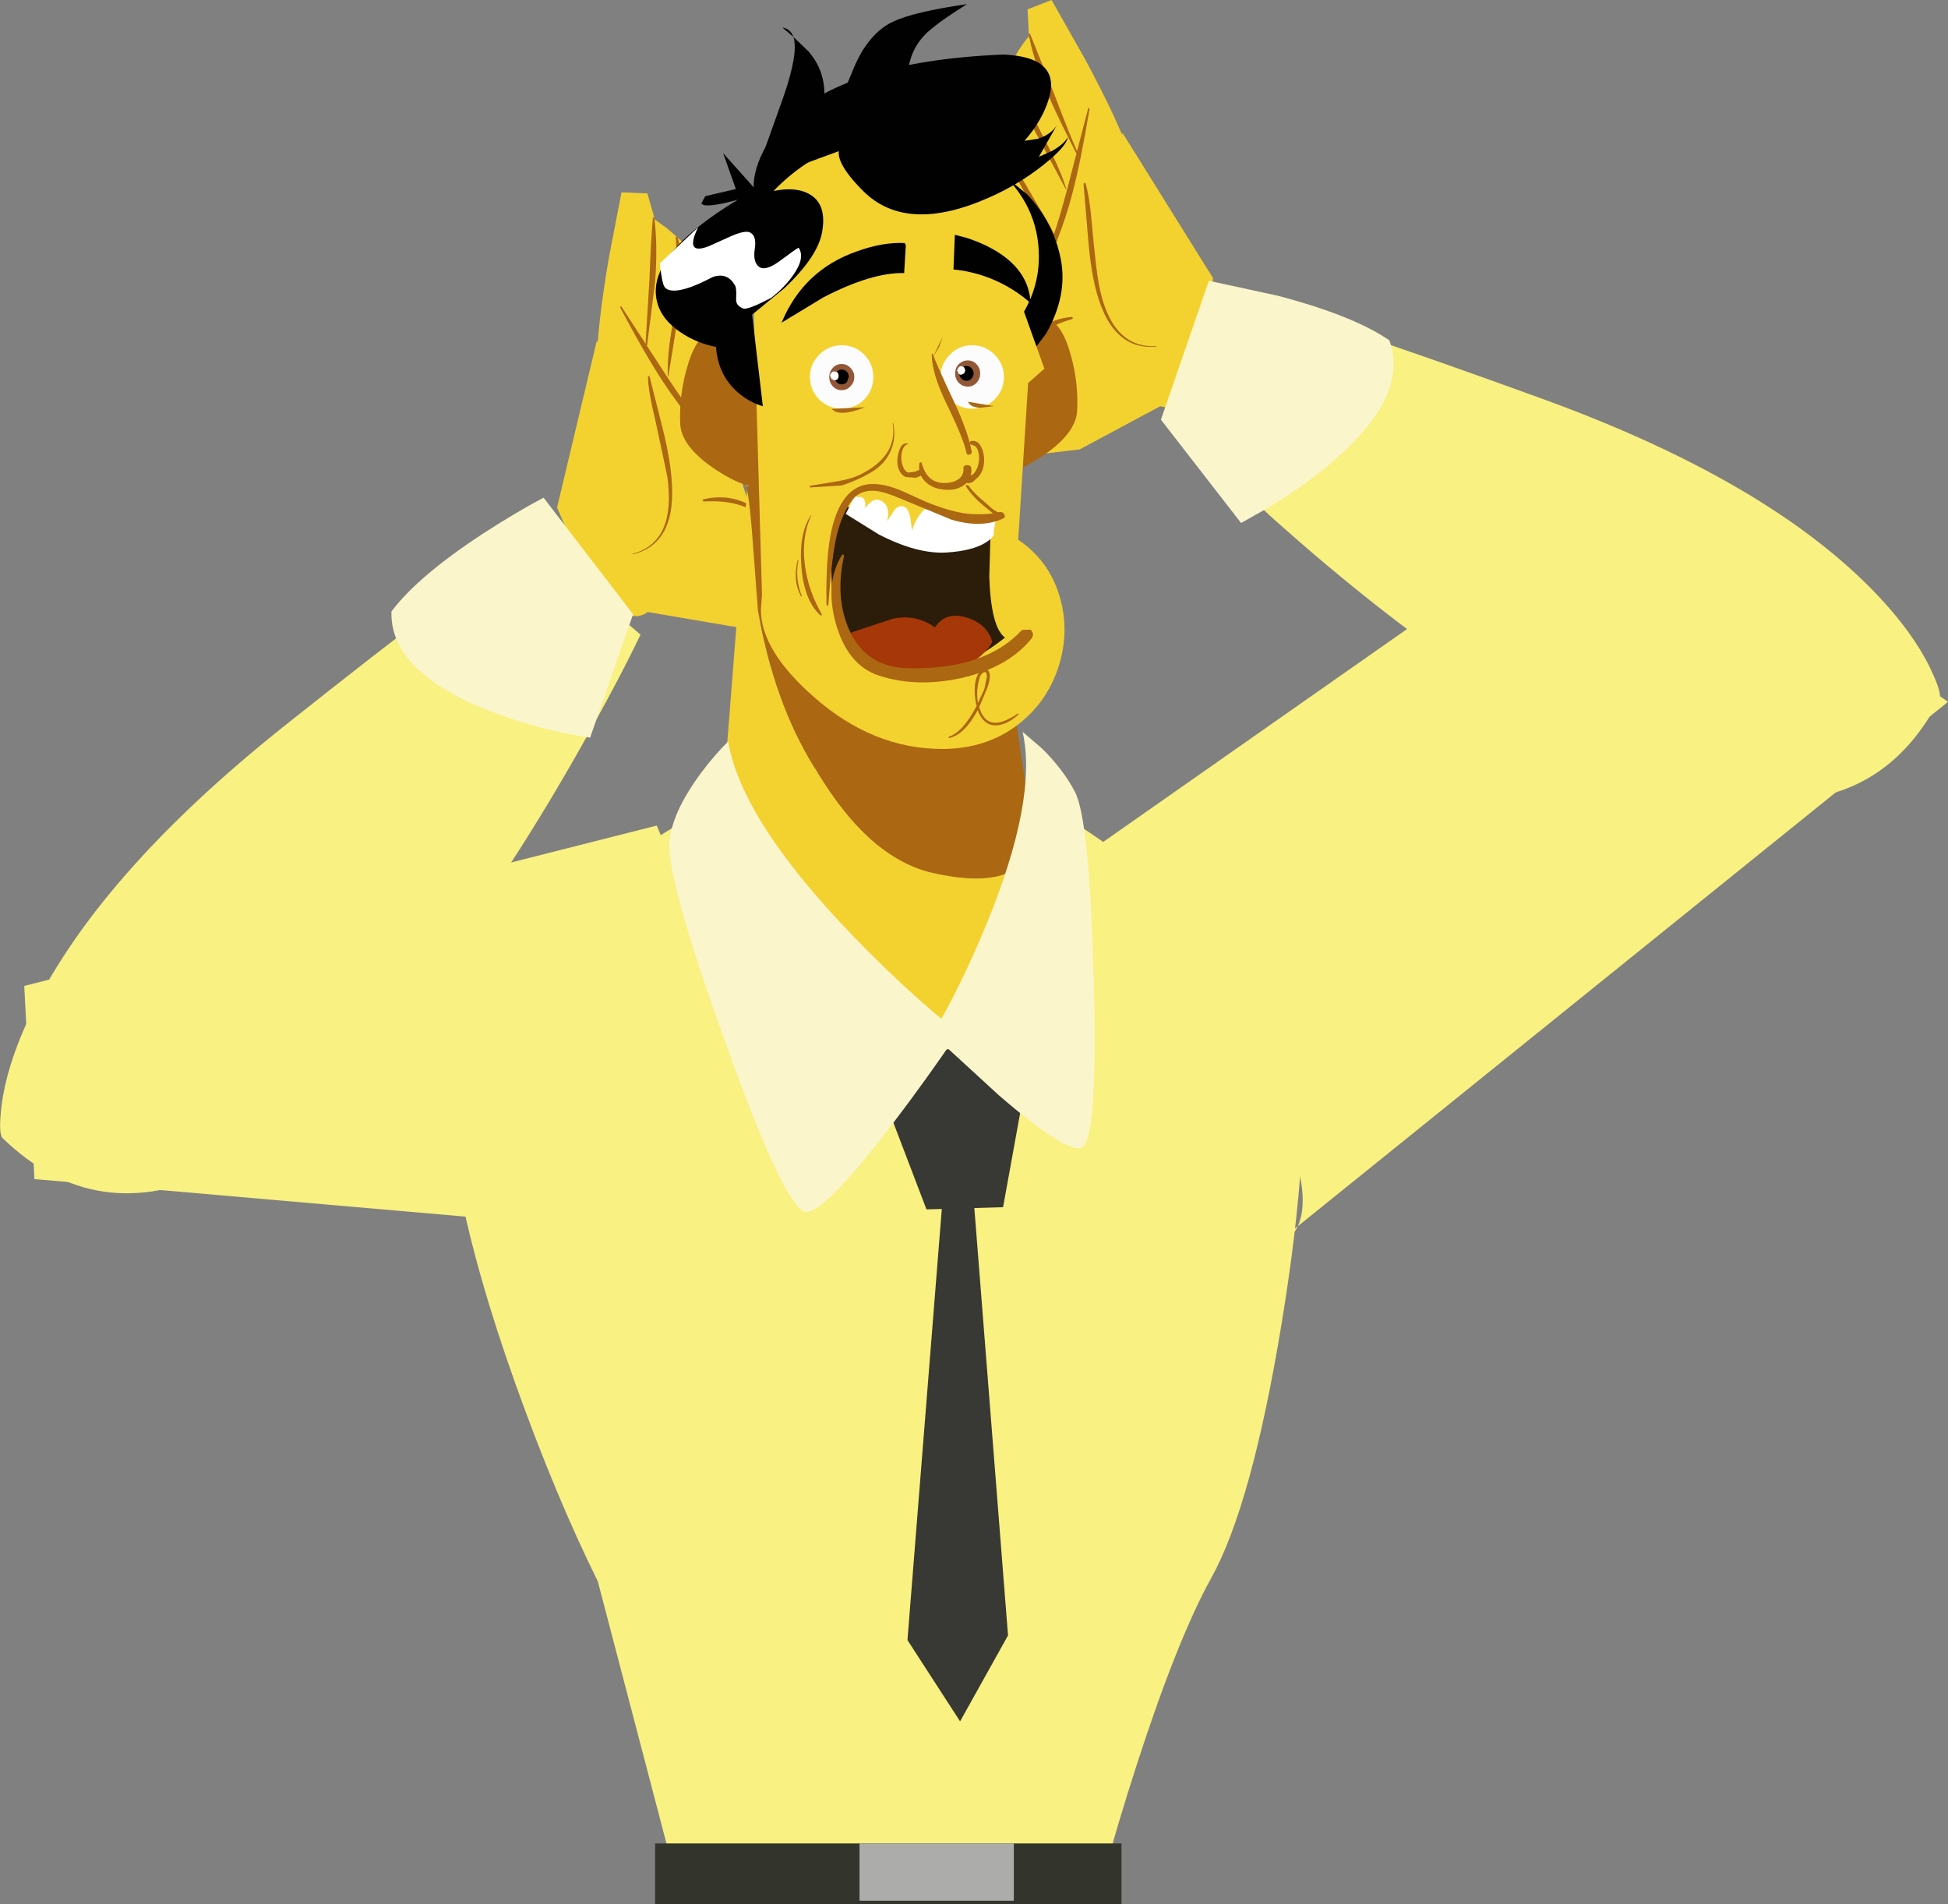 <?xml version="1.0" encoding="UTF-8" standalone="no"?>
<svg xmlns:xlink="http://www.w3.org/1999/xlink" height="345.55px" width="353.55px" xmlns="http://www.w3.org/2000/svg">
  <rect width="100%" height="100%" fill="#808080" stroke="none"/>
  <g transform="matrix(1.0, 0.0, 0.0, 1.0, 0.1, 0.0)">
    <path d="M294.8 86.45 L353.45 127.35 235.45 222.5 Q234.85 223.75 233.85 224.65 232.35 226.05 230.75 226.25 L235.45 222.5 Q236.6 219.95 236.25 216.05 234.4 197.25 197.8 154.4 L294.8 86.45" fill="#f9f181" fill-rule="evenodd" stroke="none"/>
    <path d="M340.65 108.0 Q347.05 114.75 350.15 121.1 352.45 125.85 351.9 126.9 341.0 147.9 316.85 144.9 297.5 142.5 270.6 124.9 251.35 112.4 230.3 93.5 L213.05 77.15 225.75 55.95 224.9 55.15 Q224.7 54.45 227.95 55.15 238.35 57.3 279.5 72.25 321.05 87.3 340.65 108.0" fill="#f9f181" fill-rule="evenodd" stroke="none"/>
    <path d="M186.9 61.8 L186.65 48.85 203.65 24.15 220.05 50.45 219.75 54.45 Q219.25 59.25 218.4 63.1 215.7 75.4 210.5 73.7 L195.85 81.55 184.0 82.95 169.45 96.65 Q168.45 95.75 168.0 93.75 167.1 89.75 169.95 84.3 172.85 78.85 177.45 76.95 179.75 76.05 181.5 76.2 181.65 73.45 182.4 70.3 183.95 63.95 186.9 61.8" fill="#f3d230" fill-rule="evenodd" stroke="none"/>
    <path d="M196.7 10.5 Q203.1 22.35 205.25 28.95 L190.3 52.35 Q187.45 44.6 184.95 36.1 179.95 19.1 181.6 15.3 184.3 9.2 186.65 6.6 L186.4 1.7 190.75 0.0 196.7 10.5" fill="#f3d230" fill-rule="evenodd" stroke="none"/>
    <path d="M195.05 48.95 L189.3 57.0 Q185.8 49.1 183.35 40.7 178.4 23.8 183.45 21.05 188.5 18.25 192.3 33.35 194.2 40.85 195.05 48.95" fill="#f3d230" fill-rule="evenodd" stroke="none"/>
    <path d="M197.25 41.65 L196.55 33.35 196.7 33.15 196.9 33.25 Q197.65 35.5 198.15 41.45 198.8 48.65 199.3 51.4 201.5 63.3 209.8 62.8 L209.8 62.9 Q201.35 63.7 198.6 51.75 197.7 47.9 197.25 41.65" fill="#ab6712" fill-rule="evenodd" stroke="none"/>
    <path d="M193.45 34.85 L197.4 19.65 197.55 19.55 197.65 19.75 Q196.0 29.6 194.5 35.2 192.25 43.75 188.75 49.8 L188.6 49.85 188.55 49.7 Q191.1 43.6 193.45 34.85" fill="#ab6712" fill-rule="evenodd" stroke="none"/>
    <path d="M195.45 27.6 L195.4 27.8 195.2 27.75 Q191.65 20.8 190.15 17.25 187.55 11.2 186.6 6.25 186.55 6.15 186.65 6.1 L186.85 6.15 191.15 16.85 Q193.85 24.0 195.45 27.6" fill="#ab6712" fill-rule="evenodd" stroke="none"/>
    <path d="M193.45 34.35 L193.35 34.35 187.3 23.0 Q183.5 15.95 183.75 10.9 L183.9 10.75 184.05 10.85 Q186.4 19.4 188.95 24.25 192.4 30.75 193.45 34.35" fill="#ab6712" fill-rule="evenodd" stroke="none"/>
    <path d="M181.2 19.0 Q181.35 18.95 181.4 19.15 181.95 23.15 182.8 26.05 183.8 29.45 185.5 32.55 L188.75 38.1 Q190.85 41.55 191.85 43.75 L191.7 43.8 Q186.7 37.2 183.55 30.45 181.85 26.85 181.3 24.95 180.3 21.65 180.95 19.15 181.0 19.0 181.2 19.0" fill="#ab6712" fill-rule="evenodd" stroke="none"/>
    <path d="M182.45 76.35 L182.25 76.35 Q181.9 69.35 184.65 64.2 187.9 58.1 194.45 57.5 L194.65 57.7 194.5 57.9 Q188.1 59.65 185.05 64.75 182.25 69.35 182.45 76.35" fill="#ab6712" fill-rule="evenodd" stroke="none"/>
    <path d="M210.6 76.15 L219.3 50.95 231.75 53.65 Q245.5 57.25 252.05 61.75 255.9 72.05 240.9 84.5 236.25 88.4 230.2 92.05 L225.15 94.9 210.6 76.15" fill="#fbf5cb" fill-rule="evenodd" stroke="none"/>
    <path d="M4.3 178.9 L119.1 149.8 Q133.4 182.95 113.4 205.45 103.4 216.7 90.55 221.3 L6.15 213.95 4.3 178.9" fill="#f9f181" fill-rule="evenodd" stroke="none"/>
    <path d="M51.6 131.65 Q85.9 104.4 95.05 99.05 99.65 96.35 97.35 99.1 L116.15 115.15 Q112.0 123.85 105.0 136.15 91.05 160.75 76.8 178.75 56.9 203.95 39.35 212.4 17.4 222.95 0.4 206.55 -0.45 205.75 0.2 200.5 1.1 193.5 5.0 185.05 17.05 159.15 51.6 131.65" fill="#f9f181" fill-rule="evenodd" stroke="none"/>
    <path d="M164.2 116.5 Q164.4 118.55 163.7 119.7 L145.55 111.4 133.85 113.85 117.45 111.05 Q113.1 114.3 106.6 103.55 104.6 100.15 102.6 95.8 L101.0 92.1 108.2 61.9 132.2 79.9 136.05 92.25 Q139.55 93.35 143.0 98.85 144.75 101.6 145.75 104.15 L149.85 103.6 Q154.85 103.9 159.3 108.2 163.75 112.45 164.2 116.5" fill="#f3d230" fill-rule="evenodd" stroke="none"/>
    <path d="M110.4 46.8 L112.7 34.9 117.4 35.1 118.75 39.85 120.85 41.35 Q123.45 43.45 126.25 46.5 129.05 49.55 129.7 67.3 130.05 76.15 129.8 84.4 L108.2 67.0 Q108.15 60.05 110.4 46.8" fill="#f3d230" fill-rule="evenodd" stroke="none"/>
    <path d="M132.25 88.45 L124.2 82.65 Q122.45 74.7 121.85 67.0 120.65 51.5 126.35 52.5 132.05 53.55 132.7 71.1 133.05 79.9 132.25 88.45" fill="#f3d230" fill-rule="evenodd" stroke="none"/>
    <path d="M121.0 86.4 L118.9 76.55 Q117.5 70.75 117.5 68.4 117.5 68.25 117.65 68.25 L117.8 68.35 119.85 76.45 Q121.4 82.45 121.75 86.45 122.95 98.65 114.7 100.6 L114.7 100.5 Q122.7 98.35 121.0 86.4" fill="#ab6712" fill-rule="evenodd" stroke="none"/>
    <path d="M120.35 69.45 Q117.1 64.55 112.45 55.8 L112.5 55.6 112.7 55.65 121.25 68.8 Q126.25 76.35 130.6 81.35 L130.6 81.5 130.45 81.5 Q125.25 76.85 120.35 69.45" fill="#ab6712" fill-rule="evenodd" stroke="none"/>
    <path d="M118.4 39.5 Q118.65 39.35 118.65 39.5 119.3 44.55 118.8 51.1 L117.35 62.6 Q117.35 62.8 117.05 62.6 L117.75 51.05 Q118.05 43.2 118.4 39.5" fill="#ab6712" fill-rule="evenodd" stroke="none"/>
    <path d="M122.55 43.05 Q122.55 42.95 122.7 42.95 L122.85 43.05 Q124.55 47.8 123.25 55.6 L121.2 68.3 121.1 68.3 Q121.0 65.75 121.4 62.5 L122.25 56.75 Q123.05 51.25 122.55 43.05" fill="#ab6712" fill-rule="evenodd" stroke="none"/>
    <path d="M125.75 76.75 Q125.65 76.8 125.65 76.7 125.9 74.45 126.7 70.75 L127.95 64.85 Q129.15 57.55 127.7 50.1 L127.85 49.9 128.1 49.95 Q130.95 54.4 129.4 63.3 128.6 68.05 125.75 76.75" fill="#6b6b66" fill-rule="evenodd" stroke="none"/>
    <path d="M139.25 94.6 Q136.75 92.35 133.8 91.55 131.25 90.8 127.6 91.0 L127.4 90.8 127.55 90.6 Q133.95 89.1 138.95 93.85 143.2 97.85 145.1 104.6 L144.95 104.65 Q142.8 97.85 139.25 94.6" fill="#ab6712" fill-rule="evenodd" stroke="none"/>
    <path d="M98.55 90.3 L114.8 111.45 107.0 133.85 Q97.85 132.5 88.75 129.0 70.6 121.9 70.95 110.95 75.7 104.6 87.6 96.8 93.55 92.95 98.55 90.3" fill="#fbf5cb" fill-rule="evenodd" stroke="none"/>
    <path d="M236.0 186.7 Q237.95 207.1 232.5 240.2 227.1 273.05 219.75 286.3 213.65 297.3 206.3 319.95 202.65 331.25 200.2 340.35 L122.05 339.05 108.4 286.95 Q100.75 271.5 93.5 251.25 79.0 210.7 81.05 186.7 89.7 175.4 103.55 163.65 131.2 140.1 157.2 137.85 180.85 135.8 210.8 161.05 225.75 173.7 236.0 186.7" fill="#f9f181" fill-rule="evenodd" stroke="none"/>
    <path d="M139.5 88.15 L136.15 88.15 135.35 88.25 135.55 85.25 139.5 88.15" fill="#f3d230" fill-rule="evenodd" stroke="none"/>
    <path d="M168.5 158.25 Q184.0 161.95 187.15 153.9 L187.6 152.8 Q188.8 166.4 186.8 175.2 183.8 188.55 173.8 187.35 161.3 185.8 144.65 169.0 139.45 163.75 134.45 157.6 L130.5 152.5 135.5 88.8 Q136.15 91.15 136.7 100.25 L137.45 110.7 Q140.4 127.45 147.65 139.15 151.95 146.4 156.3 150.75 162.0 156.5 168.5 158.25" fill="#f3d230" fill-rule="evenodd" stroke="none"/>
    <path d="M187.6 152.8 L187.15 153.9 Q184.0 161.95 168.5 158.25 162.0 156.5 156.3 150.75 151.95 146.4 147.65 139.15 140.4 127.45 137.45 110.7 L136.65 100.0 Q136.0 90.65 135.35 88.25 L136.15 88.15 139.5 88.15 182.6 119.6 187.6 152.8" fill="#ab6712" fill-rule="evenodd" stroke="none"/>
    <path d="M189.8 57.75 Q192.65 58.6 194.25 64.45 195.65 69.45 195.4 74.45 195.25 78.75 188.65 83.05 181.95 87.4 177.6 85.75 175.5 85.0 176.0 80.15 176.45 75.75 178.75 70.15 181.1 64.4 183.95 60.9 187.2 57.0 189.8 57.75" fill="#ab6712" fill-rule="evenodd" stroke="none"/>
    <path d="M129.0 60.15 Q131.6 59.4 134.85 63.3 137.7 66.8 140.05 72.55 142.3 78.15 142.75 82.55 143.25 87.4 141.15 88.15 136.8 89.75 130.15 85.45 123.5 81.15 123.35 76.85 123.15 71.75 124.55 66.85 126.15 61.0 129.0 60.15" fill="#ab6712" fill-rule="evenodd" stroke="none"/>
    <path d="M192.4 46.9 Q193.75 53.55 189.75 60.55 L185.45 66.25 181.95 31.7 186.35 35.3 Q191.05 40.25 192.4 46.9" fill="#010101" fill-rule="evenodd" stroke="none"/>
    <path d="M162.25 23.9 Q173.1 23.9 180.8 30.55 188.45 37.15 188.45 46.55 188.45 51.9 185.75 56.55 L189.45 66.9 186.5 69.5 184.7 97.95 Q190.35 101.75 192.25 108.35 194.05 114.5 192.05 120.9 189.95 127.4 184.7 131.45 178.9 135.9 170.9 135.9 158.35 135.9 147.65 126.5 138.0 118.05 138.0 110.65 L138.2 107.9 136.55 50.85 Q136.05 48.85 136.05 46.55 136.05 37.2 143.75 30.55 151.4 23.9 162.25 23.9" fill="#f3d230" fill-rule="evenodd" stroke="none"/>
    <path d="M158.4 68.4 Q158.4 70.8 156.75 72.5 155.05 74.15 152.65 74.15 150.3 74.15 148.6 72.5 146.9 70.8 146.9 68.4 146.9 66.05 148.6 64.35 150.3 62.65 152.65 62.65 155.05 62.65 156.75 64.35 158.4 66.05 158.4 68.4" fill="#fcfcfc" fill-rule="evenodd" stroke="none"/>
    <path d="M182.1 68.4 Q182.1 70.8 180.4 72.5 178.7 74.15 176.35 74.15 173.95 74.15 172.3 72.5 170.6 70.8 170.6 68.4 170.6 66.05 172.3 64.35 173.95 62.65 176.35 62.65 178.7 62.65 180.4 64.35 182.1 66.05 182.1 68.4" fill="#fcfcfc" fill-rule="evenodd" stroke="none"/>
    <path d="M171.2 121.9 Q164.05 124.55 160.95 122.1 155.45 117.8 152.7 112.2 148.25 103.15 151.15 91.6 L179.7 95.85 179.45 104.65 Q179.75 113.8 182.3 115.7 177.2 119.75 171.2 121.9" fill="#2b1d09" fill-rule="evenodd" stroke="none"/>
    <path d="M167.3 92.15 Q179.45 94.85 180.7 93.95 180.25 96.15 180.25 97.0 180.0 97.7 178.8 98.45 176.4 99.95 171.75 100.25 166.4 100.6 159.35 96.95 L153.4 93.25 155.4 89.25 167.3 92.15" fill="#ffffff" fill-rule="evenodd" stroke="none"/>
    <path d="M168.1 91.9 L168.1 92.1 Q166.35 93.4 165.4 96.25 L165.15 94.05 Q164.8 92.45 164.25 92.1 163.2 91.45 162.3 92.45 L160.9 94.6 Q161.55 92.0 160.05 91.0 158.5 89.95 156.9 92.25 157.1 91.25 156.75 90.65 156.35 89.9 155.4 90.25 L155.25 90.75 Q156.2 86.6 161.25 88.35 162.35 88.7 168.1 91.9" fill="#f3d230" fill-rule="evenodd" stroke="none"/>
    <path d="M189.3 29.9 Q184.85 33.45 179.4 35.85 164.4 42.5 156.55 34.65 150.9 29.0 152.45 26.5 145.65 29.1 140.3 34.65 144.55 33.8 147.0 35.35 150.0 37.2 149.1 42.15 148.3 46.6 142.25 52.3 L136.4 57.1 138.35 73.7 Q136.4 73.2 134.35 71.65 130.25 68.45 129.85 62.95 126.25 62.25 123.35 60.25 119.9 57.9 119.15 54.75 117.05 46.35 133.8 36.25 127.7 37.9 127.2 36.9 L127.9 35.6 133.45 34.3 131.15 27.8 136.7 34.0 Q136.6 32.6 137.2 30.5 138.45 26.3 141.85 22.7 152.85 11.1 181.95 9.9 192.55 10.3 190.25 17.95 189.1 21.8 185.85 25.55 L188.2 25.2 Q190.6 24.45 191.7 22.75 L188.45 28.45 190.6 27.5 Q192.9 26.3 193.7 24.9 193.45 26.6 189.3 29.9" fill="#010101" fill-rule="evenodd" stroke="none"/>
    <path d="M164.1 44.1 L164.3 44.5 164.0 49.55 Q158.15 49.4 149.35 53.95 L141.75 58.55 Q145.7 49.05 155.3 45.65 160.1 43.9 164.1 44.1" fill="#010101" fill-rule="evenodd" stroke="none"/>
    <path d="M179.9 45.1 Q186.65 48.8 186.95 55.0 183.8 52.2 179.75 50.55 176.3 49.2 172.95 48.9 L173.2 42.6 175.3 43.15 Q177.8 43.95 179.9 45.1" fill="#010101" fill-rule="evenodd" stroke="none"/>
    <path d="M174.75 85.05 Q174.7 84.4 175.45 84.4 176.15 84.4 176.2 85.05 176.3 87.05 174.75 88.1 173.35 89.05 171.3 88.85 169.25 88.7 167.95 87.5 166.5 86.2 166.75 84.15 166.75 83.95 166.95 83.9 167.15 83.85 167.2 84.05 168.15 87.65 171.3 87.65 172.7 87.65 173.7 87.05 174.85 86.35 174.75 85.05" fill="#ab6712" fill-rule="evenodd" stroke="none"/>
    <path d="M164.85 80.55 Q163.9 80.7 163.6 82.0 163.35 83.1 163.6 84.05 163.95 85.5 164.75 85.75 L165.95 85.6 Q166.85 85.2 167.15 85.15 L167.5 85.4 167.5 85.8 Q167.1 86.45 166.05 86.7 L164.25 86.55 Q163.05 85.95 162.8 84.3 162.65 83.0 163.1 81.75 163.65 80.1 164.85 80.55" fill="#ab6712" fill-rule="evenodd" stroke="none"/>
    <path d="M171.05 61.0 L170.35 62.95 169.25 64.75 171.05 61.0" fill="#ab6712" fill-rule="evenodd" stroke="none"/>
    <path d="M169.0 64.25 L169.1 64.15 169.2 64.25 Q169.8 66.0 173.1 73.0 175.6 78.35 176.25 81.9 176.35 82.35 175.85 82.5 175.4 82.6 175.3 82.15 174.8 79.65 171.7 73.3 169.0 67.75 169.0 64.25" fill="#ab6712" fill-rule="evenodd" stroke="none"/>
    <path d="M175.8 80.55 L175.8 80.45 Q175.95 79.9 176.6 80.0 177.15 80.05 177.55 80.45 178.4 81.45 178.5 83.15 178.6 85.15 177.55 86.45 L176.45 87.45 Q175.6 87.9 175.05 87.45 L175.0 87.05 Q175.15 86.7 175.8 86.4 176.55 86.1 176.75 85.8 177.5 84.8 177.6 83.35 177.6 81.85 177.1 81.2 176.9 80.9 176.5 80.8 L175.8 80.55" fill="#ab6712" fill-rule="evenodd" stroke="none"/>
    <path d="M144.85 44.95 Q146.1 46.8 143.8 50.0 142.2 52.25 139.85 54.05 135.75 56.2 134.85 56.0 133.45 55.5 133.5 54.3 133.6 52.4 133.35 51.9 132.0 49.35 129.3 50.25 126.1 51.9 124.45 52.35 121.35 53.25 120.5 52.05 120.05 51.4 119.65 47.8 L126.6 41.25 Q124.05 46.45 128.6 44.65 L132.7 42.8 Q135.05 41.8 135.95 42.15 137.25 42.7 136.9 45.05 136.5 47.6 137.7 48.45 138.85 49.2 141.3 47.45 144.5 45.05 144.85 44.95" fill="#ffffff" fill-rule="evenodd" stroke="none"/>
    <path d="M154.95 68.4 Q154.95 69.4 154.25 70.1 153.6 70.8 152.65 70.8 151.7 70.8 151.05 70.1 150.4 69.4 150.4 68.4 150.4 67.45 151.05 66.75 151.7 66.05 152.65 66.05 153.6 66.05 154.25 66.75 154.95 67.45 154.95 68.4" fill="#925737" fill-rule="evenodd" stroke="none"/>
    <path d="M153.95 68.4 L153.6 69.35 Q153.2 69.75 152.65 69.75 152.1 69.75 151.75 69.35 151.35 68.95 151.35 68.4 151.35 67.85 151.75 67.45 152.1 67.05 152.65 67.05 153.2 67.05 153.6 67.45 153.95 67.85 153.95 68.4" fill="#010101" fill-rule="evenodd" stroke="none"/>
    <path d="M152.1 68.2 Q152.1 69.0 151.3 69.0 L150.8 68.75 150.55 68.2 Q150.55 67.85 150.8 67.65 151.0 67.4 151.3 67.4 152.1 67.4 152.1 68.2" fill="#ffffff" fill-rule="evenodd" stroke="none"/>
    <path d="M177.8 67.75 Q177.8 68.75 177.15 69.45 176.5 70.15 175.55 70.15 174.6 70.15 173.9 69.45 173.25 68.75 173.25 67.75 173.25 66.75 173.9 66.1 174.6 65.4 175.55 65.4 176.5 65.4 177.15 66.1 177.8 66.8 177.8 67.75" fill="#925737" fill-rule="evenodd" stroke="none"/>
    <path d="M176.6 67.75 Q176.6 68.3 176.2 68.7 175.85 69.1 175.3 69.1 174.75 69.1 174.4 68.7 174.0 68.3 174.0 67.75 174.0 67.2 174.4 66.8 174.75 66.4 175.3 66.4 175.85 66.4 176.2 66.8 176.6 67.2 176.6 67.75" fill="#010101" fill-rule="evenodd" stroke="none"/>
    <path d="M175.1 67.2 L174.9 67.75 174.35 68.0 Q174.05 68.0 173.85 67.75 L173.6 67.2 173.85 66.7 Q174.05 66.45 174.35 66.45 174.65 66.45 174.9 66.7 L175.1 67.2" fill="#ffffff" fill-rule="evenodd" stroke="none"/>
    <path d="M178.5 91.0 L179.85 92.2 Q180.95 93.1 181.35 92.95 181.65 92.85 181.85 93.15 L181.95 93.65 181.55 94.05 181.3 94.1 Q180.8 94.2 180.65 93.7 L180.65 93.45 180.55 93.4 180.1 93.15 178.35 91.7 Q176.4 90.1 175.25 88.3 175.15 88.1 175.3 88.0 L175.65 88.1 Q176.7 89.55 178.5 91.0" fill="#ab6712" fill-rule="evenodd" stroke="none"/>
    <path d="M170.45 92.7 L170.9 92.75 Q173.2 93.05 174.1 94.1 L173.9 94.1 170.45 92.7 167.25 92.25 163.65 91.25 160.1 90.4 154.8 90.05 153.75 91.25 Q150.65 95.3 150.8 104.45 150.95 113.15 153.6 118.1 L151.75 119.6 Q151.6 119.6 151.6 119.25 148.85 115.85 147.75 113.25 146.45 110.15 146.6 106.25 146.9 97.75 149.25 93.4 150.6 90.7 153.95 90.15 L154.8 90.05 Q155.75 89.0 156.35 88.85 L160.1 88.4 Q160.8 88.25 167.45 91.35 L170.45 92.7" fill="#f3d230" fill-rule="evenodd" stroke="none"/>
    <path d="M163.65 89.1 L168.05 91.1 Q171.75 92.6 174.65 93.1 177.95 93.6 181.45 92.95 181.95 92.85 182.2 93.4 182.45 93.9 181.95 94.1 178.0 95.9 172.6 94.3 L163.65 90.6 Q160.65 89.3 159.0 89.1 156.15 88.75 154.65 90.65 152.15 93.8 151.25 99.85 150.7 103.25 150.25 109.75 L150.1 109.95 149.9 109.75 Q149.75 100.95 150.8 96.3 152.8 87.3 159.05 87.85 161.05 88.0 163.65 89.1" fill="#ab6712" fill-rule="evenodd" stroke="none"/>
    <path d="M161.5 81.95 Q160.4 84.35 157.85 85.8 155.25 87.3 152.6 88.1 L146.9 88.45 146.85 88.3 146.9 88.15 151.75 87.35 Q154.6 86.9 156.45 85.9 162.9 82.5 161.9 76.75 L162.0 76.75 Q162.6 79.55 161.5 81.95" fill="#ab6712" fill-rule="evenodd" stroke="none"/>
    <path d="M147.1 93.45 L147.15 93.5 Q145.3 97.55 146.0 102.65 146.6 107.2 149.05 111.45 L149.0 111.7 148.8 111.65 Q145.85 109.0 145.35 102.85 144.85 96.8 147.1 93.45" fill="#ab6712" fill-rule="evenodd" stroke="none"/>
    <path d="M163.9 122.55 Q158.2 121.7 155.7 118.6 L154.3 115.7 154.45 114.75 162.0 112.25 Q166.15 111.4 169.6 113.85 171.5 110.9 175.3 112.05 179.0 113.15 180.0 116.45 179.05 118.35 176.55 120.05 171.55 123.45 163.9 122.55" fill="#a63708" fill-rule="evenodd" stroke="none"/>
    <path d="M164.75 121.25 Q178.7 121.55 185.4 114.3 L186.95 114.25 Q187.75 115.1 187.05 115.95 182.8 121.15 174.3 123.05 166.2 124.8 159.45 122.6 153.75 120.75 151.6 113.15 149.55 105.75 152.75 100.65 L152.95 100.6 153.1 100.8 Q151.4 108.45 154.05 114.35 157.1 121.1 164.75 121.25" fill="#ab6712" fill-rule="evenodd" stroke="none"/>
    <path d="M144.65 101.7 L144.75 101.6 144.8 101.75 Q144.15 105.0 145.45 108.2 L145.3 108.25 Q143.75 105.45 144.65 101.7" fill="#ab6712" fill-rule="evenodd" stroke="none"/>
    <path d="M150.85 74.2 L156.9 73.9 Q152.25 75.75 150.85 74.2" fill="#ab6712" fill-rule="evenodd" stroke="none"/>
    <path d="M175.6 72.9 L180.35 73.7 177.7 74.0 Q175.95 73.85 175.6 72.9" fill="#ab6712" fill-rule="evenodd" stroke="none"/>
    <path d="M179.0 122.85 Q179.05 121.75 178.45 122.0 177.85 122.3 177.65 123.1 177.0 125.55 177.4 127.55 L177.6 127.1 178.55 125.05 179.0 122.85 M178.5 121.35 Q179.0 121.25 179.25 121.65 179.95 122.6 179.0 125.05 L177.6 128.35 178.05 129.45 Q179.1 131.45 181.15 131.1 182.5 130.9 184.7 129.45 L184.8 129.6 Q182.8 131.45 180.9 131.6 178.65 131.8 177.55 129.35 L177.35 128.85 Q175.0 133.25 172.25 133.9 172.1 133.95 172.05 133.8 L172.15 133.65 Q174.6 132.9 177.15 128.1 176.85 126.95 176.8 125.55 176.75 123.05 177.75 121.85 178.05 121.45 178.5 121.35" fill="#ab6712" fill-rule="evenodd" stroke="none"/>
    <path d="M175.85 190.05 L187.15 190.4 181.95 219.05 168.05 219.45 158.95 195.6 Q163.6 190.7 175.85 190.05" fill="#383834" fill-rule="evenodd" stroke="none"/>
    <path d="M126.95 140.5 Q129.55 137.0 132.05 134.55 134.5 148.8 154.4 169.5 164.35 179.85 173.8 187.35 168.2 195.65 161.95 203.85 149.4 220.3 146.15 219.9 142.4 219.45 131.6 189.3 120.9 159.55 121.4 152.85 121.8 147.55 126.95 140.5" fill="#fbf5cb" fill-rule="evenodd" stroke="none"/>
    <path d="M195.0 143.7 Q197.65 148.8 198.4 177.55 199.2 206.55 196.3 208.2 193.8 209.6 181.25 198.8 L169.15 187.7 Q174.35 178.85 179.0 167.55 188.25 144.95 185.5 132.8 L189.0 135.8 Q192.9 139.65 195.0 143.7" fill="#fbf5cb" fill-rule="evenodd" stroke="none"/>
    <path d="M171.55 210.35 L175.9 208.6 182.85 296.75 174.15 312.35 164.6 297.6 171.55 210.35" fill="#383834" fill-rule="evenodd" stroke="none"/>
    <path d="M118.8 345.55 L118.8 334.5 203.45 334.5 203.45 345.55 118.8 345.55" fill="#33342c" fill-rule="evenodd" stroke="none"/>
    <path d="M155.9 334.5 L183.9 334.5 183.9 344.9 155.9 344.9 155.9 334.5" fill="#acadaa" fill-rule="evenodd" stroke="none"/>
    <path d="M166.9 22.0 L137.65 32.75 Q137.25 31.35 138.85 26.65 L142.1 17.55 Q144.85 9.6 143.9 6.7 L141.9 5.0 Q143.35 5.2 143.9 6.7 L146.7 9.4 Q148.9 11.95 149.4 15.25 149.85 18.45 148.6 21.8 L147.65 23.8 147.95 23.55 Q150.1 21.8 151.15 20.25 152.35 18.4 154.05 14.3 155.6 10.3 156.9 8.5 159.15 5.2 162.05 3.9 165.75 2.15 175.4 0.75 170.95 3.55 169.05 5.15 165.7 7.8 164.9 11.75 164.35 14.1 164.95 17.05 165.55 19.85 166.9 22.0" fill="#010101" fill-rule="evenodd" stroke="none"/>
  </g>
</svg>
